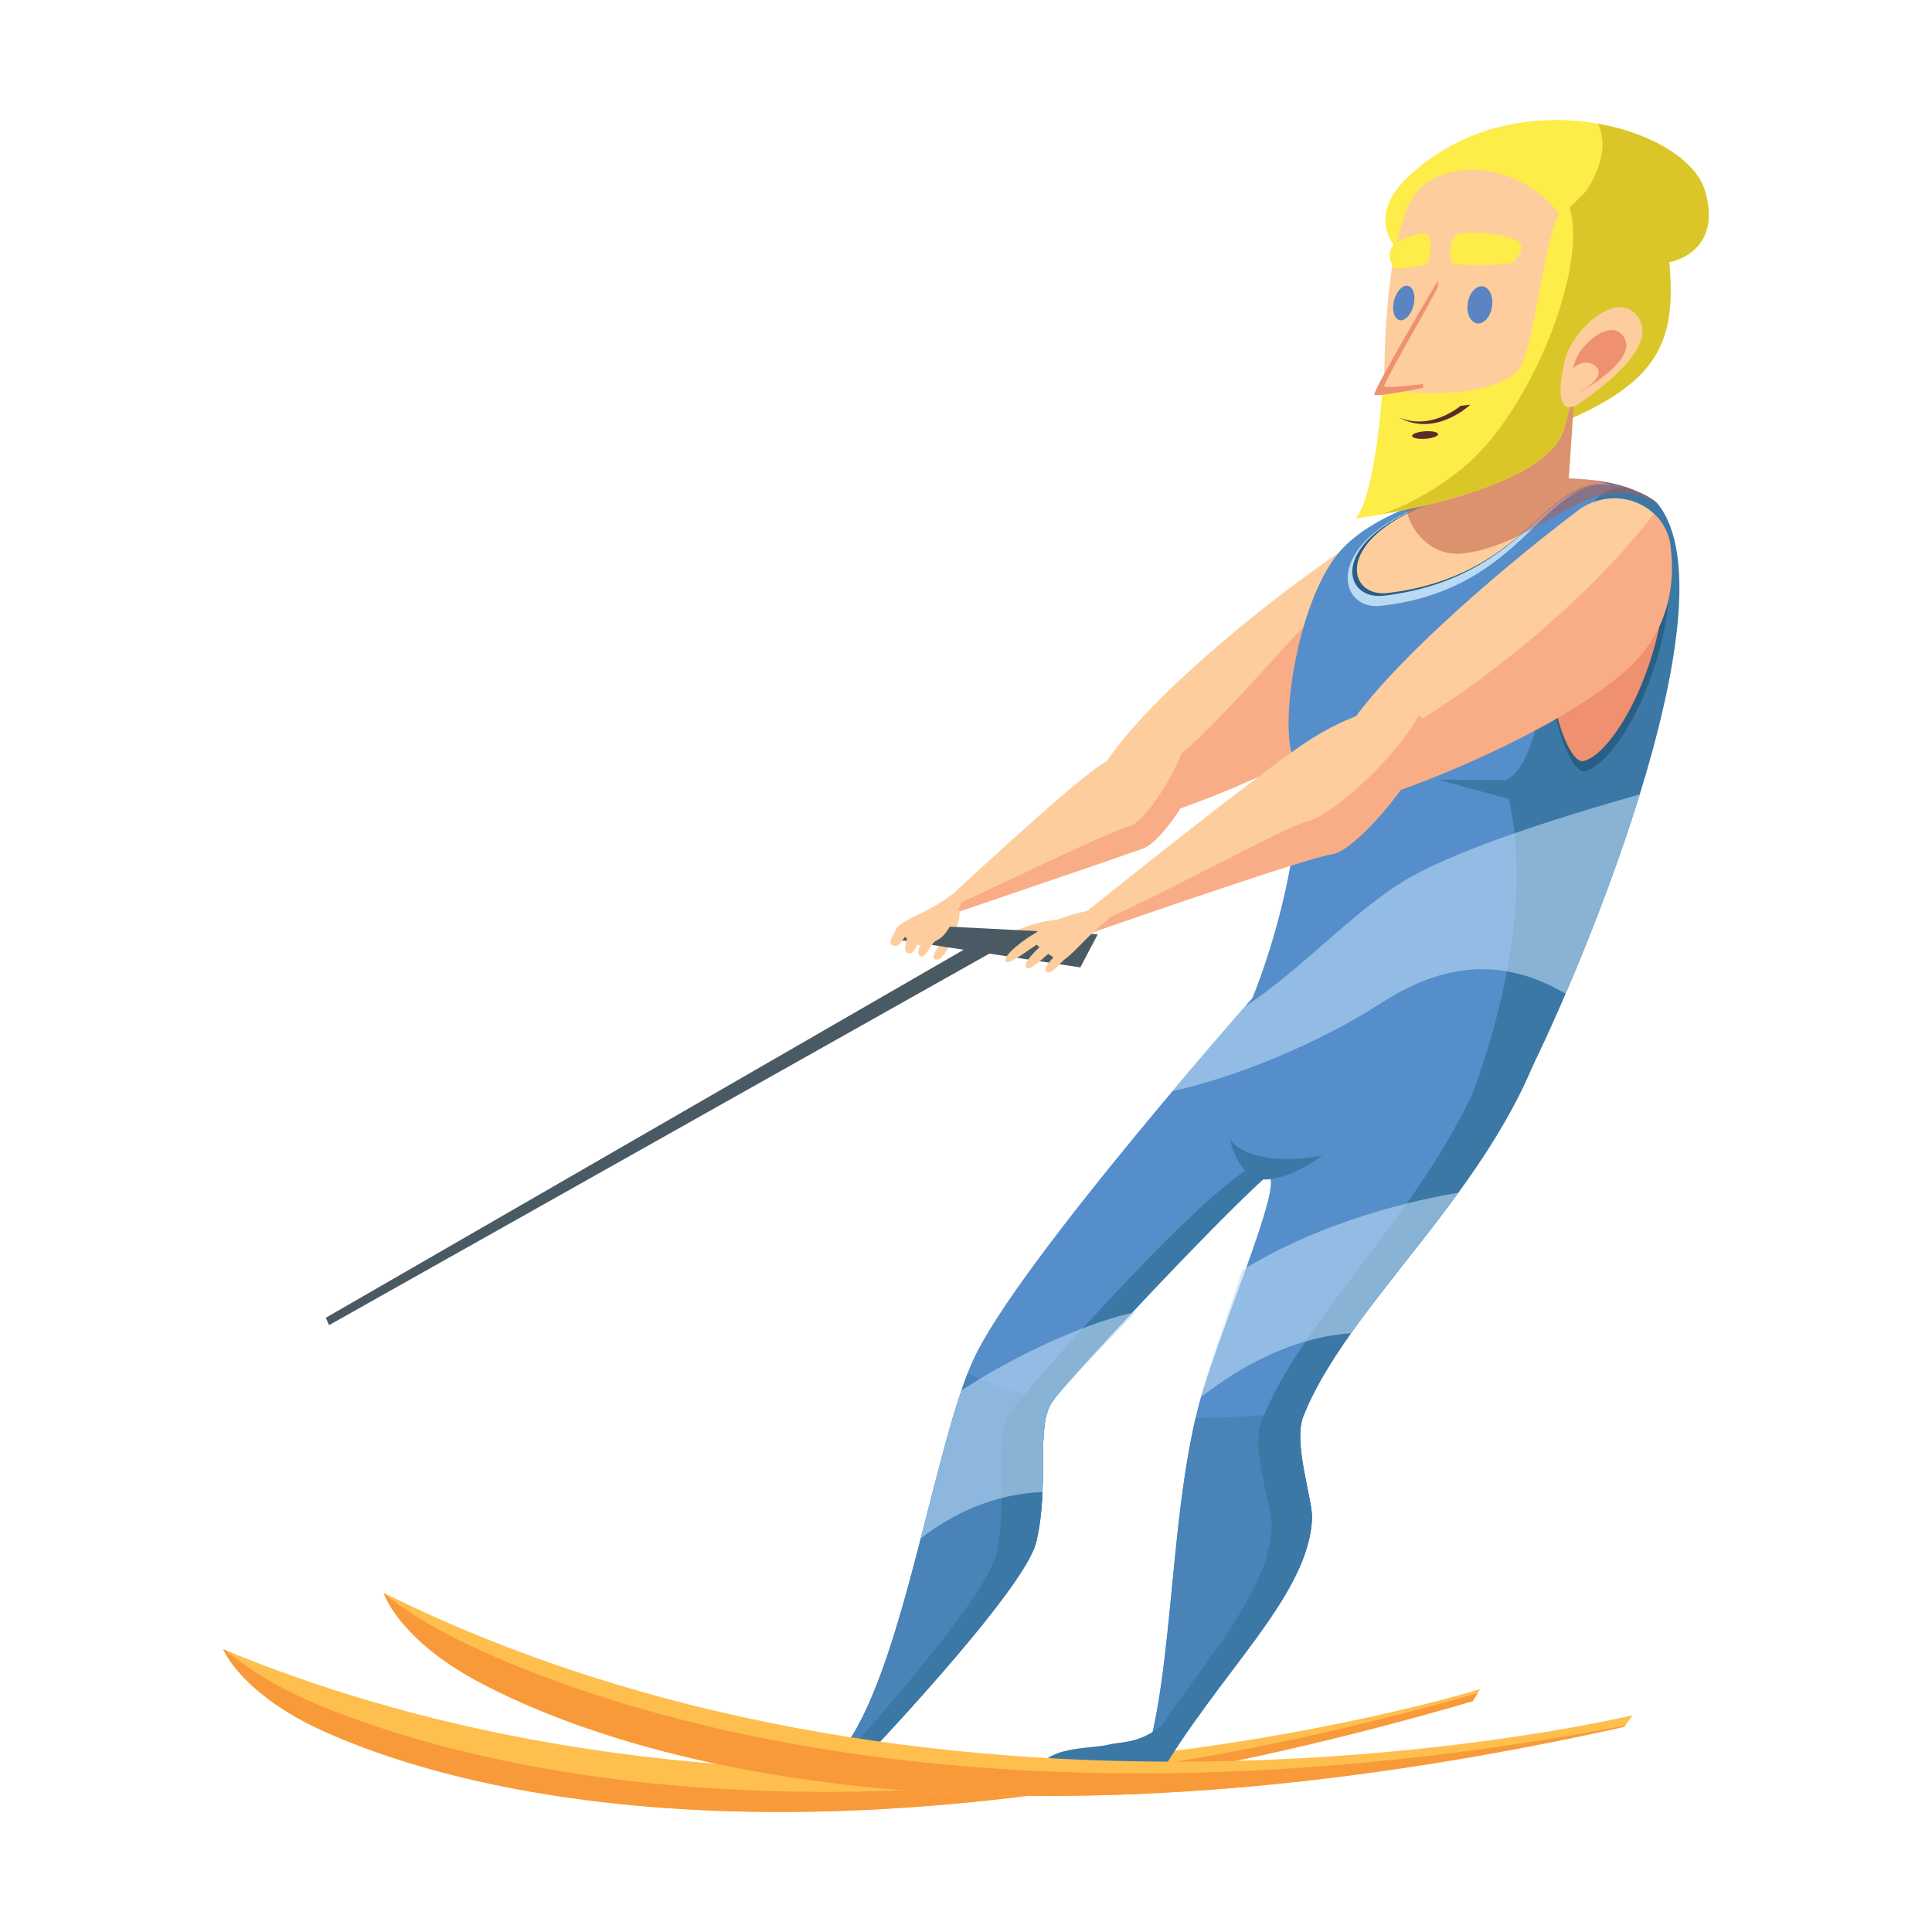 <svg enable-background="new 0 0 125 125" viewBox="0 0 125 125" xmlns="http://www.w3.org/2000/svg"><path d="m56.118 112.253c-2.06 1.43-3.25 1.176-4.362 1.391-1.112.217-4.009.052-4.907 1.134l7.888.408z" fill="#3c78a6"/><path d="m91.141 11.404c6.891-6.455 17.936-3.153 19.161.912 1.224 4.063-2.303 4.652-2.303 4.652.488 5.19-.781 7.722-6.744 10.281l-9.83-10.141c0 .001-3.826-2.385-.284-5.704z" fill="#feec48"/><path d="m97.107 17.185c4.755-2.589 7.498-6.636 6.291-9.179 3.519.622 6.322 2.377 6.904 4.311 1.224 4.063-2.303 4.652-2.303 4.652.488 5.19-.781 7.722-6.744 10.281l-8.188-8.449c1.311-.342 2.684-.876 4.04-1.616z" fill="#dbc62a"/><path d="m90.28 44.143c-3.236 3.916-15.165 8.612-17.375 8.619-.607.002-2.463-1.746-1.237-3.587 3.115-4.686 13.012-12.592 18.881-15.897 0 0 3.372 6.461-.269 10.865z" fill="#fdcd9d"/><path d="m91.404 35.276c.817 2.326 1.615 6.234-.797 9.168-3.225 3.919-15.535 8.759-17.749 8.772-.383.001-1.242-.874-1.518-1.989 5.569.701 15.485-16.337 20.064-15.951z" fill="#f9ad86"/><path d="m77.097 49.727c.275 1.274-2.615 4.921-3.95 5.056-1.345.135-11.893 4.472-11.893 4.472l-.386-.687s8.072-7.559 10.305-9.049c2.19-1.461 5.447-1.999 5.924.208z" fill="#fdcd9d"/><path d="m72.976 53.501c1.001-.223 2.707-2.854 3.492-4.804.365-.124.809.344.908.804.275 1.271-2.168 4.952-3.429 5.406-1.461.528-12.694 4.349-12.694 4.349l-.187-.333c2.483-1.125 10.719-5.156 11.91-5.422z" fill="#f9ad86"/><path d="m95.765 109.282-.48.785c-39.394 11.515-63.41 6.829-74.234 1.993-5.457-2.436-6.611-5.355-6.611-5.355 38.518 15.969 81.325 2.577 81.325 2.577z" fill="#febf4f"/><path d="m20.842 110.404c12.425 5.08 37.666 9.731 74.758-.853l-.314.514c-39.394 11.515-63.41 6.829-74.234 1.993-5.457-2.436-6.611-5.355-6.611-5.355.055.024.11.045.165.066 1.268 1.085 3.241 2.411 6.236 3.635z" fill="#f89a3a"/><path d="m62.928 88.071c2.785-6.279 19.207-24.756 19.207-24.756s21.195-15.275 18.634.175c-1.959 11.822-13.137 19.922-16.44 28.128-.69 1.713.598 5.419.557 6.59-.182 5.056-6.104 10.069-10.112 17.056l-1.135-.066c2.349-5.781 1.877-16.334 3.905-24.237 1.072-4.176 5.696-14.791 4.484-14.829-2.233-.07-12.847 12.974-13.953 14.576-1.092 1.58-.145 5.33-1.027 9.053-.759 3.206-11.599 14.512-11.599 14.512l-1.353-.577c4.14-4.428 6.174-19.633 8.832-25.625z" fill="#558ecb"/><path d="m84.495 91.23c-.055.131-.115.258-.166.388-.69 1.713.598 5.419.557 6.59-.182 5.056-6.104 10.069-10.112 17.056l-1.135-.066c2.272-5.592 1.905-15.647 3.714-23.452 2.307.004 4.7-.162 7.142-.516z" fill="#4983b8"/><path d="m62.601 88.865c1.662.758 3.499 1.374 5.473 1.84-.001 0-.001.001-.001.001-1.092 1.58-.145 5.33-1.027 9.053-.759 3.206-11.599 14.512-11.599 14.512l-1.353-.577c3.97-4.242 6.005-18.387 8.507-24.829z" fill="#4983b8"/><path d="m82.278 98.639c.018-1.171-1.347-4.848-.692-6.575 3.136-8.263 14.151-16.567 15.868-28.416.649-4.477-.637-6.349-2.791-6.751 4.019-.98 7.19.054 6.106 6.593-1.959 11.822-13.137 19.922-16.44 28.128-.69 1.713.598 5.419.557 6.59-.182 5.056-6.104 10.069-10.112 17.056l-1.135-.066c.303-.746.559-1.574.78-2.464 3.623-5.498 7.794-9.82 7.859-14.095z" fill="#3c78a6"/><path d="m64.465 100.526c.806-3.738-.218-7.467.842-9.066 1.074-1.622 13.994-16.127 16.228-16.098.281.003.631-.15.489.676-3.743 3.36-13.124 13.473-13.951 14.669-1.092 1.58-.145 5.33-1.027 9.053-.759 3.206-11.599 14.512-11.599 14.512l-1.012-.431c2.839-3.168 9.486-10.79 10.03-13.315z" fill="#3c78a6"/><path d="m75.467 111.402c-1.702 1.461-2.788 1.239-3.76 1.478s-3.572.145-4.27 1.236l7.076.216z" fill="#3c78a6"/><path d="m83.726 49.119c-1.017-2.037.217-10.235 2.934-13.41 4.013-4.688 17.816-6.215 20.218-3.155 5.133 6.535-6.463 31.646-8.164 37.291l-20.539.323c4.876-7.408 6.568-19.014 5.551-21.049z" fill="#558ecb"/><path d="m104.226 31.4c-4.427-.54-5.549 6.769-14.906 7.799-2.973.327-3.879-4.679 4.365-7.017 7.35-2.083 10.541-.782 10.541-.782z" fill="#badaf3"/><path d="m97.62 51.697-4.566-1.254 4.373.032c3.945-1.991 2.079-19.275 7.782-18.953.746.254 1.735.677 2.077 1.114 5.133 6.534-5.556 31.504-8.771 37.625l-3.656 1.635c4.231-11.026 3.361-17.559 2.761-20.199z" fill="#3c78a6"/><path d="m100.29 40.722c.921-4.79 4.819-5.645 6.703-4.964 1.622.584 1.035 5.204-.556 9.035-1.19 2.865-2.79 4.876-3.895 5.102-1.201.245-2.899-5.806-2.252-9.173z" fill="#295e85"/><path d="m100.271 40.41c.886-4.614 4.64-5.435 6.453-4.781 1.562.563.997 5.012-.535 8.7-1.145 2.758-2.685 4.695-3.749 4.912-1.157.235-2.791-5.592-2.169-8.831z" fill="#ef9070"/><path d="m105.634 110.971-.535.752c-40.064 8.92-63.649 2.659-74.081-2.881-5.261-2.795-6.2-5.786-6.2-5.786 37.216 18.485 80.816 7.915 80.816 7.915z" fill="#febf4f"/><path d="m30.445 106.484c12.552 5.873 37.488 12.166 74.707 5.166l-.053.073c-40.064 8.92-63.649 2.659-74.081-2.881-4.902-2.606-6.051-5.375-6.185-5.742 1.304 1.034 3.121 2.219 5.612 3.384z" fill="#f89a3a"/><path d="m104.079 31.386c-4.321-.398-5.365 6.036-14.54 7.155-2.915.353-3.701-4.142 4.412-6.415 7.232-2.028 10.128-.74 10.128-.74z" fill="#295e85"/><path d="m104.061 31.347c-4.24-.391-5.264 5.924-14.266 7.02-2.86.347-3.632-4.065 4.328-6.295 7.097-1.989 9.938-.725 9.938-.725z" fill="#fdcd9d"/><path d="m106.912 40.711c-3.922 4.514-16.311 9.663-18.44 9.626-.575-.009-2.363-1.607-1.111-3.469 2.407-3.575 8.83-9.373 14.733-13.839 1.15-.87 2.707-1.035 3.992-.424 1.285.612 2.066 1.888 2 3.275-.097 2.035-.411 3.955-1.174 4.831z" fill="#fdcd9d"/><path d="m99.034 41.373c3.37-2.832 6.151-5.716 7.967-8.133.589.541.98 1.267 1.083 2.073.286 2.249-.021 4.89-2.012 7.179-3.922 4.515-17.212 9.701-19.341 9.664-.431-.008-1.399-1.292-1.325-2.719 2.864-.425 8.214-3.513 13.628-8.064z" fill="#f9ad86"/><path d="m91.966 47.52c.033 1.617-4.531 7.044-6.293 7.301s-15.488 5.687-15.488 5.687l-.428-1.096s11.765-9.481 14.983-11.544c3.212-2.059 7.17-3.16 7.226-.348z" fill="#fdcd9d"/><path d="m101.483 31.192.435-6.48-7.018 3.133-3.154 6.456c0 .001 6.204-3.199 9.737-3.109z" fill="#fdcd9d"/><path d="m102.452 17.468s-.427 9.597-1.924 11.015-9.703 4.304-10.68 3.619c-.463-4.414-.774-17.595 2.203-20.06 2.976-2.463 9.355-.597 10.401 5.426z" fill="#fdcd9d"/><path d="m84.582 53.144c1.653-.374 5.928-4.337 7.21-6.864.4.278.647.708.657 1.34.029 1.617-4.509 7.396-6.268 7.651-1.76.253-15.996 5.237-15.996 5.237l-.148-.379c4.566-1.873 13.1-6.657 14.545-6.985z" fill="#f9ad86"/><path d="m85.57 74.736c-.168.103-4.496.888-5.995-1.011 0 0 .538 2.661 2.324 2.589 1.787-.073 3.671-1.578 3.671-1.578z" fill="#3c78a6"/><g fill="#badaf3" opacity=".6"><path d="m89.41 64.868c-4.331 2.79-9.678 4.881-13.551 5.73 1.864-2.215 3.528-4.141 4.674-5.458 3.509-2.3 6.736-5.879 10.056-7.993 3.239-2.064 10.312-4.288 15.502-5.75-1.426 4.624-3.223 9.238-4.795 12.894-3.387-1.97-7.183-2.45-11.886.577z"/><path d="m94.343 77.171c-2.338 3.223-4.884 6.199-6.932 9.089-3.805.261-7.182 2.165-9.715 4.138.624-2.223 1.808-5.504 2.676-8.211 4.279-2.672 9.649-4.288 13.971-5.016z"/><path d="m59.572 99.538c.908-3.524 1.748-6.991 2.633-9.585 4.229-2.734 8.679-4.54 11.274-5.057-2.682 2.749-4.995 5.217-5.406 5.811-.772 1.118-.527 3.319-.628 5.828-3.111.129-5.733 1.353-7.873 3.003z"/></g><path d="m94.781 35.795c-2.88.405-4.052-2.807-3.677-2.958.528-.211 1.077-.408 1.643-.585l2.153-4.406 7.018-3.134-.419 6.244c.41.011.768.038 1.076.071 1.151.092 2.162.294 2.945.608.688.257 1.467.625 1.765 1.002-4.259-2.646-7.264 2.422-12.504 3.158z" fill="#bd5643" opacity=".5"/><path d="m89.462 25.023c1.012.577 7.294.836 8.854-1.201 1.144-1.495 1.854-11.87 3.383-10.328l1.34 6.744s-.693 3.204-1.834 7.466c-1.14 4.261-13.509 5.838-13.509 5.838 1.307-1.363 1.766-8.519 1.766-8.519z" fill="#feec48"/><path d="m94.625 30.29c4.431-3.613 8.12-13.003 6.928-16.877.048.012 2.005-2.027 2.054-1.982l.173 8.287s-1.435 3.723-2.576 7.985c-.875 3.271-8.363 4.959-11.798 5.568 1.749-.62 3.548-1.617 5.219-2.981z" fill="#dbc62a"/><path d="m102.316 26.02c1.936-1.379 4.992-3.839 3.609-5.582-1.382-1.742-4.168.966-4.637 2.745-.469 1.778-.626 4.018 1.028 2.837z" fill="#fdcd9d"/><path d="m102.455 25.235c1.312-.814 3.394-2.282 2.58-3.467-.815-1.187-2.734.454-3.117 1.588-.382 1.131-.584 2.576.537 1.879z" fill="#ef9070"/><path d="m102.098 25.427c.726-.429 1.846-1.195 1.082-1.772-.763-.576-1.743.274-1.789.843-.045.572.087 1.295.707.929z" fill="#fdcd9d"/><path d="m94.951 19.704c.066-.66.474-1.186.911-1.181.434.005.742.535.687 1.193-.055.666-.462 1.212-.909 1.21-.448-.002-.756-.554-.689-1.222z" fill="#5b84c3"/><path d="m90.167 19.567c.116-.613.502-1.096.863-1.083.358.014.564.516.456 1.129-.108.619-.496 1.12-.865 1.109-.367-.013-.571-.534-.454-1.155z" fill="#5b84c3"/><path d="m93.198 18.017c-.233.342-3.966 6.935-3.83 7.102.137.168 2.862-.191 2.862-.191z" fill="#fdcd9d"/><path d="m93.046 18.147-.022.427c-.887 1.743-3.571 6.287-3.458 6.424.109.13 1.744-.057 2.515-.152l-.014.25s-3.015.613-3.149.438c-.134-.174 3.897-7.044 4.128-7.387z" fill="#ef9070"/><path d="m94.03 17.081c.103.063 3.696.154 3.908-.15.21-.301.84-.866.234-1.344-.601-.475-3.614-.725-4.007-.355-.396.373-.435 1.665-.135 1.849z" fill="#feec48"/><path d="m92.369 17.051c-.063.073-2.137.517-2.237.23s-.427-.801-.03-1.347c.39-.536 2.142-1.049 2.336-.712s.114 1.617-.069 1.829z" fill="#feec48"/><path d="m94.512 26.255.62-.076s-2.224 2.142-4.612.833c1.755.735 3.363-.269 3.992-.757z" fill="#5c2b2b"/><path d="m91.362 28.204c-.007-.132.364-.267.829-.298s.847.05.854.184-.364.268-.829.299-.847-.05-.854-.185z" fill="#5c2b2b"/><path d="m60.554 60.457c1.017.213-.521 1.281-.086 1.592.601.434 1.702-2.309 1.616-3.052-.082-.73-1.53 1.46-1.53 1.46z" fill="#fdcd9d"/><path d="m67.879 60.807c-.265-.928-2.099.359-2.49-.029-.547-.54 2.391-1.337 3.33-1.283.923.053-.84 1.312-.84 1.312z" fill="#fdcd9d"/><path d="m69.895 62.591-11.912-1.805.517-.98 12.527.638z" fill="#4a5a64"/><path d="m63.309 60.895 1.806.181-43.824 24.66-.213-.476z" fill="#4a5a64"/><g fill="#fdcd9d"><path d="m66.735 60.579c.835-.69 1.645-1.367 4.77-1.852l.222.763c-1.239.821-2.558 2.642-3.124 2.685-.192.013-2.158-1.363-1.868-1.596z"/><path d="m69.111 61.841c-.385.336-1.106 1.234-1.352 1.07-.385-.253.295-.787.647-1.287.458-.652.705.217.705.217z"/><path d="m67.392 60.909c-.447.253-2.062 1.521-2.286 1.326-.393-.342 1.383-1.618 1.869-1.845.738-.343.417.519.417.519z"/><path d="m68.017 61.543c-.396.318-1.318 1.258-1.562 1.092-.388-.263.587-1.151.965-1.511.578-.542.597.419.597.419z"/><path d="m59.939 61.227c.892-.624 1.122-.127 2.323-2.943l-.729-.383c-1.118.971-3.362 1.678-3.534 2.199-.055.177 1.636 1.345 1.94 1.127z"/><path d="m58.073 59.958c-.181.38-.671 1.021-.363 1.18.48.25.583-.277.965-.668.5-.511-.602-.512-.602-.512z"/><path d="m60.02 60.409c-.359.359-.722 1.116-.575 1.371.26.448.669-.459 1.01-.861.518-.614-.435-.51-.435-.51z"/><path d="m58.819 60.3c-.135.369-.416 1.182-.13 1.34.456.25.658-.594.845-.96.277-.554-.715-.38-.715-.38z"/></g></svg>
